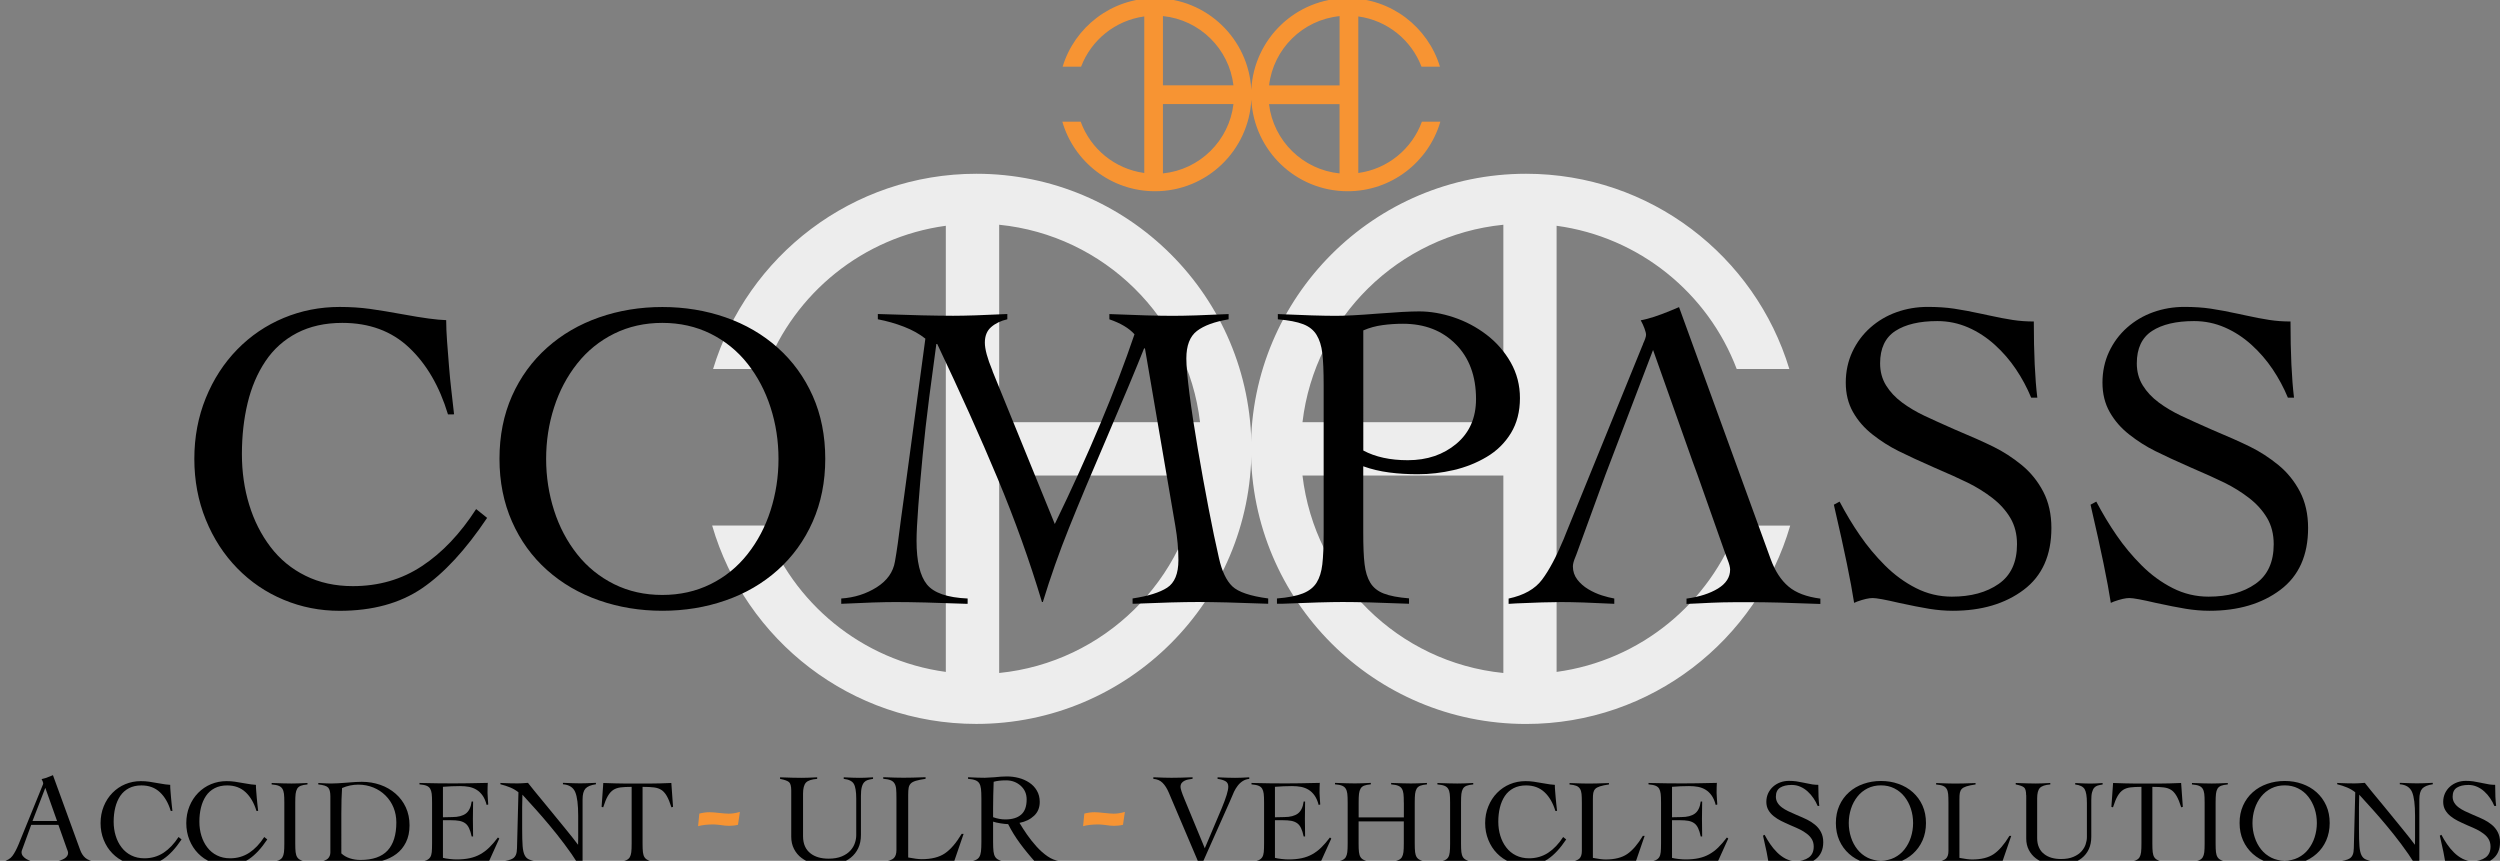 <?xml version="1.0" encoding="utf-8"?>
<!-- Generator: Adobe Illustrator 23.0.6, SVG Export Plug-In . SVG Version: 6.00 Build 0)  -->
<svg version="1.1" id="Layer_1" xmlns="http://www.w3.org/2000/svg" xmlns:xlink="http://www.w3.org/1999/xlink" x="0px" y="0px"
	 viewBox="0 0 485 167" style="enable-background:new 0 0 485 167;" xml:space="preserve">
<rect x="0" y="0" width="485" height="167" fill="#808080" stroke="none"/>
<style type="text/css">
	.st0{fill:#F79433;}
	.st1{fill:#EDEDED;}
</style>
<g>
	<path d="M242.74,92.1"/>
	<g>
		<g>
			<path d="M6.05,160.03l-1.67,4.58l-0.05,0.13c-0.1,0.24-0.15,0.42-0.15,0.56c0,0.29,0.08,0.54,0.25,0.76
				c0.17,0.22,0.38,0.4,0.63,0.56c0.25,0.15,0.51,0.27,0.78,0.35c0.27,0.08,0.51,0.14,0.71,0.18v0.3c-1.35-0.07-2.37-0.1-3.06-0.1
				c-0.59,0-1.45,0.02-2.58,0.08l-0.43,0.02v-0.3c0.88-0.18,1.52-0.55,1.92-1.09c0.41-0.54,0.82-1.32,1.24-2.33l0.15-0.38
				l4.38-10.76c0.02-0.02,0.03-0.04,0.03-0.08c0.12-0.25,0.18-0.43,0.18-0.53c0-0.08-0.03-0.21-0.09-0.37
				c-0.06-0.16-0.13-0.32-0.22-0.47c0.46-0.09,1.03-0.27,1.72-0.56c0.19-0.08,0.35-0.15,0.48-0.2l5.27,14.48
				c0.25,0.69,0.6,1.22,1.03,1.58c0.43,0.36,1.04,0.6,1.84,0.7v0.3h-0.08c-1.71-0.07-3.02-0.1-3.95-0.1c-0.69,0-1.23,0-1.61,0.01
				c-0.38,0.01-0.87,0.03-1.46,0.06l-0.61,0.02v-0.3c0.74-0.1,1.35-0.3,1.81-0.58c0.46-0.29,0.7-0.65,0.7-1.09
				c0-0.13-0.05-0.33-0.15-0.58c-0.03-0.08-0.06-0.15-0.08-0.2l-1.65-4.66H6.05z M8.79,152.84l-2.48,6.43h4.76L8.79,152.84z"/>
			<path d="M33.11,157.28c-0.46-1.51-1.15-2.71-2.09-3.59c-0.94-0.88-2.13-1.32-3.58-1.32c-0.93,0-1.74,0.18-2.43,0.54
				c-0.69,0.36-1.26,0.87-1.69,1.51c-0.43,0.65-0.75,1.39-0.96,2.25c-0.21,0.85-0.31,1.77-0.31,2.74c0,0.96,0.13,1.87,0.39,2.72
				c0.26,0.85,0.64,1.61,1.15,2.27c0.5,0.66,1.13,1.18,1.88,1.55c0.75,0.37,1.59,0.56,2.54,0.56c1.39,0,2.62-0.36,3.71-1.07
				c1.09-0.72,2.06-1.74,2.91-3.06l0.59,0.47c-1.15,1.72-2.32,2.98-3.5,3.78c-1.18,0.8-2.65,1.21-4.42,1.21c-1.06,0-2.06-0.2-3-0.59
				c-0.95-0.39-1.78-0.96-2.49-1.69c-0.72-0.73-1.28-1.6-1.69-2.61c-0.41-1.01-0.61-2.1-0.61-3.26c0-1.17,0.2-2.25,0.61-3.26
				c0.41-1.01,0.97-1.88,1.69-2.61c0.72-0.73,1.55-1.3,2.49-1.69c0.95-0.39,1.95-0.59,3-0.59c0.58,0,1.13,0.03,1.63,0.11
				c0.5,0.07,1.1,0.17,1.8,0.3c1.02,0.19,1.79,0.29,2.29,0.31c0,0.33,0.01,0.71,0.05,1.13c0.03,0.43,0.07,0.88,0.11,1.35
				c0.04,0.47,0.08,0.88,0.12,1.23s0.09,0.79,0.15,1.35H33.11z"/>
			<path d="M49.74,157.28c-0.46-1.51-1.15-2.71-2.09-3.59c-0.94-0.88-2.13-1.32-3.58-1.32c-0.93,0-1.74,0.18-2.43,0.54
				c-0.69,0.36-1.26,0.87-1.69,1.51c-0.43,0.65-0.75,1.39-0.96,2.25c-0.21,0.85-0.31,1.77-0.31,2.74c0,0.96,0.13,1.87,0.39,2.72
				c0.26,0.85,0.64,1.61,1.15,2.27c0.5,0.66,1.13,1.18,1.88,1.55c0.75,0.37,1.59,0.56,2.54,0.56c1.39,0,2.62-0.36,3.71-1.07
				c1.09-0.72,2.06-1.74,2.91-3.06l0.59,0.47c-1.15,1.72-2.32,2.98-3.5,3.78c-1.18,0.8-2.65,1.21-4.42,1.21c-1.06,0-2.06-0.2-3-0.59
				c-0.95-0.39-1.78-0.96-2.49-1.69c-0.72-0.73-1.28-1.6-1.69-2.61c-0.41-1.01-0.61-2.1-0.61-3.26c0-1.17,0.2-2.25,0.61-3.26
				c0.41-1.01,0.97-1.88,1.69-2.61c0.72-0.73,1.55-1.3,2.49-1.69s1.95-0.59,3-0.59c0.58,0,1.13,0.03,1.63,0.11
				c0.5,0.07,1.1,0.17,1.8,0.3c1.02,0.19,1.79,0.29,2.29,0.31c0,0.33,0.01,0.71,0.05,1.13c0.03,0.43,0.07,0.88,0.11,1.35
				c0.04,0.47,0.08,0.88,0.12,1.23s0.09,0.79,0.15,1.35H49.74z"/>
			<path d="M52.74,167.16c0.57-0.05,1.01-0.14,1.34-0.27c0.32-0.13,0.56-0.33,0.71-0.58c0.15-0.25,0.25-0.58,0.3-0.98
				c0.05-0.4,0.07-0.97,0.07-1.71v-7.89c0-0.76-0.02-1.33-0.07-1.73c-0.05-0.39-0.15-0.72-0.31-0.98c-0.16-0.26-0.4-0.45-0.72-0.58
				c-0.32-0.13-0.78-0.21-1.36-0.26v-0.28c1.7,0.06,2.99,0.1,3.85,0.1c0.71,0,1.74-0.03,3.1-0.1v0.28c-0.57,0.05-1,0.14-1.31,0.26
				c-0.31,0.13-0.54,0.32-0.69,0.58c-0.15,0.26-0.25,0.59-0.3,0.99c-0.05,0.4-0.07,0.97-0.07,1.71v7.89c0,0.74,0.02,1.31,0.07,1.71
				c0.05,0.4,0.15,0.73,0.31,0.98c0.16,0.25,0.4,0.45,0.73,0.58c0.33,0.14,0.79,0.23,1.37,0.27v0.28h-0.07
				c-1.53-0.06-2.7-0.09-3.52-0.09c-0.77,0-1.91,0.03-3.43,0.09V167.16z"/>
			<path d="M61.75,167.16c0.93-0.08,1.55-0.28,1.87-0.6c0.31-0.32,0.47-0.72,0.47-1.19v-10.92c0-0.77-0.14-1.32-0.41-1.64
				c-0.28-0.32-0.92-0.53-1.93-0.63v-0.28h0.07c1.07,0.06,1.87,0.1,2.39,0.1c0.76,0,1.8-0.06,3.14-0.17
				c1.23-0.11,2.17-0.16,2.84-0.16c1.28,0,2.47,0.2,3.59,0.59c1.12,0.39,2.1,0.96,2.95,1.7c0.85,0.74,1.52,1.63,2,2.67
				c0.48,1.04,0.72,2.2,0.72,3.47c0,1.26-0.23,2.36-0.69,3.29c-0.46,0.93-1.08,1.69-1.87,2.28c-0.79,0.59-1.69,1.03-2.71,1.31
				s-2.09,0.43-3.23,0.43c-1.45,0-2.91-0.01-4.37-0.02c-0.74-0.01-1.3-0.02-1.68-0.02c-0.71,0-1.74,0.03-3.1,0.09h-0.07V167.16z
				 M66.21,165.55c0.47,0.44,1.03,0.76,1.68,0.97c0.65,0.21,1.32,0.31,2.03,0.31c2.38,0,4.14-0.61,5.27-1.83
				c1.13-1.22,1.7-3.04,1.7-5.45c0-1.02-0.18-1.98-0.54-2.87c-0.36-0.89-0.88-1.67-1.55-2.34c-0.67-0.67-1.46-1.19-2.36-1.56
				c-0.91-0.37-1.89-0.56-2.94-0.56c-1.07,0-2.12,0.22-3.14,0.66c-0.09,1.31-0.14,2.95-0.14,4.94V165.55z"/>
			<path d="M85.95,166.43c0.31,0.08,0.73,0.15,1.25,0.21c0.52,0.06,0.98,0.09,1.37,0.09c0.96,0,1.81-0.08,2.55-0.24
				c0.74-0.16,1.42-0.41,2.03-0.75c0.61-0.34,1.2-0.77,1.75-1.31s1.12-1.19,1.7-1.96l0.26,0.21l-2.15,4.75
				c-0.73-0.06-1.28-0.09-1.65-0.09h-8.89c-0.61,0-1.5,0.03-2.67,0.09h-0.07v-0.28c0.57-0.05,1.01-0.14,1.32-0.27
				c0.31-0.13,0.55-0.33,0.71-0.58s0.26-0.58,0.3-0.98c0.04-0.4,0.06-0.97,0.06-1.71v-7.89c0-0.76-0.02-1.33-0.07-1.73
				s-0.15-0.72-0.3-0.98c-0.15-0.26-0.39-0.45-0.71-0.58c-0.32-0.13-0.78-0.21-1.36-0.26v-0.28l0.87,0.02
				c0.85,0.01,1.74,0.03,2.68,0.05c0.94,0.02,1.95,0.02,3.04,0.02c1.51,0,3.71-0.03,6.59-0.1h0.07c-0.03,0.49-0.05,1.14-0.05,1.96
				c0,0.27,0.02,0.69,0.07,1.28c0.03,0.44,0.05,0.76,0.07,0.95l-0.31,0.09c-0.19-0.74-0.45-1.35-0.79-1.83
				c-0.34-0.48-0.73-0.85-1.17-1.12c-0.44-0.27-0.93-0.45-1.45-0.56c-0.53-0.1-1.12-0.15-1.76-0.15c-1.09,0-2.19,0.05-3.31,0.14
				v5.91c0.2,0,0.51-0.01,0.92-0.02c0.39-0.02,0.69-0.02,0.9-0.02c1.13,0,2.01-0.23,2.62-0.68c0.61-0.46,0.99-1.24,1.13-2.34h0.28
				c0,0.38-0.01,0.95-0.02,1.7c-0.02,0.75-0.02,1.32-0.02,1.68c0,0.38,0.01,0.95,0.02,1.7c0.01,0.75,0.02,1.32,0.02,1.7h-0.28
				c-0.14-0.66-0.31-1.2-0.51-1.62c-0.2-0.42-0.45-0.74-0.77-0.96c-0.32-0.22-0.69-0.37-1.13-0.45c-0.44-0.08-0.99-0.12-1.65-0.12
				h-1.51V166.43z"/>
			<path d="M97.08,151.89l0.43,0.02c0.46,0.01,0.93,0.03,1.41,0.05c0.48,0.02,0.97,0.02,1.48,0.02c0.43,0,1.08-0.03,1.96-0.1h0.07
				c0.27,0.35,0.69,0.88,1.26,1.58c0.57,0.71,1.37,1.67,2.37,2.88c0.76,0.93,1.4,1.72,1.93,2.36c0.53,0.65,1.08,1.33,1.67,2.04
				c0.58,0.72,1.08,1.33,1.48,1.84c0.4,0.51,0.72,0.93,0.96,1.26h0.05c0-0.16,0.01-0.63,0.02-1.42c0-0.77,0-1.24,0-1.39v-2.74
				c0-2.17-0.19-3.72-0.58-4.63c-0.39-0.91-1.18-1.42-2.38-1.51v-0.28c1.48,0.06,2.59,0.1,3.33,0.1c0.69,0,1.72-0.03,3.07-0.1v0.28
				c-0.99,0.14-1.67,0.43-2.04,0.85c-0.37,0.43-0.55,1.12-0.55,2.08v12.52h-0.87c-0.8-1.28-1.68-2.55-2.64-3.82
				c-0.95-1.27-1.9-2.47-2.85-3.6c-0.95-1.14-1.82-2.15-2.62-3.04c-0.8-0.89-1.7-1.88-2.69-2.97c-0.03,1.07-0.05,1.88-0.05,2.41
				v4.14c0,1.53,0.03,2.67,0.09,3.43c0.06,0.76,0.19,1.34,0.39,1.75c0.2,0.41,0.5,0.7,0.9,0.86c0.4,0.16,1,0.29,1.78,0.37v0.28
				c-2.08-0.06-3.64-0.09-4.68-0.09c-0.6,0-1.5,0.03-2.69,0.09v-0.28h0.02c0.68-0.09,1.19-0.18,1.52-0.25
				c0.34-0.07,0.63-0.19,0.89-0.35c0.25-0.17,0.44-0.4,0.57-0.71c0.13-0.31,0.2-0.73,0.21-1.26l0.28-10.85
				c-0.47-0.38-1-0.69-1.57-0.93c-0.58-0.24-1.22-0.45-1.93-0.63V151.89z"/>
			<path d="M120.12,167.16c0.57-0.05,1.01-0.14,1.34-0.27c0.32-0.13,0.56-0.33,0.71-0.58c0.15-0.25,0.25-0.58,0.3-0.98
				c0.05-0.4,0.07-0.97,0.07-1.71v-10.97c-0.91,0-1.64,0.04-2.17,0.11c-0.54,0.07-1,0.23-1.39,0.48c-0.39,0.25-0.74,0.64-1.05,1.17
				c-0.31,0.53-0.61,1.26-0.91,2.21l-0.31-0.09l0.33-4.63c1.73,0.06,3.04,0.1,3.92,0.1h5.55c0.85,0,2.07-0.03,3.66-0.1h0.07
				l0.33,4.63l-0.31,0.09c-0.3-0.94-0.6-1.68-0.91-2.21c-0.31-0.53-0.66-0.92-1.05-1.17c-0.39-0.25-0.86-0.41-1.41-0.48
				c-0.54-0.07-1.29-0.11-2.23-0.11v10.97c0,0.74,0.02,1.31,0.07,1.71c0.05,0.4,0.15,0.73,0.31,0.98c0.16,0.25,0.4,0.45,0.73,0.58
				c0.33,0.14,0.79,0.23,1.37,0.27v0.28h-0.07c-1.53-0.06-2.7-0.09-3.52-0.09c-0.77,0-1.91,0.03-3.43,0.09V167.16z"/>
			<path d="M153.5,153.35c0-0.84-0.15-1.39-0.44-1.63c-0.3-0.24-0.84-0.44-1.63-0.6l-0.1-0.02v-0.3c1.86,0.07,3.25,0.1,4.18,0.1
				c0.68,0,1.65-0.03,2.94-0.1h0.08v0.3c-1.08,0.08-1.81,0.33-2.18,0.73c-0.37,0.41-0.56,1.12-0.56,2.15v8.25
				c0,0.76,0.13,1.42,0.38,1.97c0.25,0.56,0.62,1.01,1.09,1.37c0.86,0.67,2.03,1.01,3.49,1.01c1.01,0,1.87-0.15,2.58-0.45
				c0.71-0.3,1.27-0.69,1.67-1.15c0.41-0.46,0.69-0.95,0.86-1.47c0.17-0.51,0.25-1.01,0.25-1.48v-7.09c0-1.38-0.16-2.34-0.47-2.87
				c-0.31-0.53-0.97-0.86-1.96-0.97v-0.3c1.38,0.07,2.42,0.1,3.11,0.1c0.57,0,1.43-0.03,2.58-0.1v0.3
				c-0.44,0.07-0.79,0.14-1.05,0.23c-0.26,0.08-0.49,0.23-0.68,0.44s-0.35,0.53-0.46,0.95c-0.11,0.42-0.16,0.98-0.16,1.67v7.57
				c0,0.98-0.17,1.84-0.52,2.58c-0.35,0.74-0.84,1.36-1.47,1.86c-0.63,0.5-1.37,0.87-2.2,1.1c-0.83,0.24-1.73,0.35-2.7,0.35
				c-0.88,0-1.71-0.12-2.51-0.35c-0.79-0.24-1.5-0.59-2.11-1.05c-0.62-0.46-1.11-1.05-1.47-1.75c-0.36-0.7-0.54-1.49-0.54-2.37
				V153.35z"/>
			<path d="M179.56,151.09c-0.81,0.12-1.44,0.25-1.9,0.39c-0.46,0.14-0.78,0.32-0.99,0.54c-0.2,0.22-0.33,0.49-0.39,0.81
				c-0.06,0.32-0.09,0.78-0.09,1.37v12.15c1.13,0.22,2.01,0.33,2.63,0.33c1.89,0,3.39-0.38,4.49-1.13c1.11-0.75,2.19-2.01,3.25-3.78
				h0.38l-1.95,5.67c-1.62-0.07-2.84-0.1-3.67-0.1h-7.44c-0.57,0-1.42,0.03-2.53,0.1v-0.3c1.03-0.1,1.71-0.32,2.05-0.66
				c0.34-0.34,0.51-0.86,0.51-1.57v-10.03c0-0.79-0.02-1.41-0.06-1.84c-0.04-0.43-0.15-0.78-0.32-1.06
				c-0.17-0.28-0.42-0.48-0.76-0.62c-0.34-0.14-0.81-0.23-1.42-0.28v-0.3h0.08c1.67,0.07,2.95,0.1,3.85,0.1
				c0.96,0,2.39-0.03,4.28-0.1V151.09z"/>
			<path d="M205.51,167.35h-4.56c-1.13-1.25-2.15-2.49-3.05-3.71c-0.9-1.22-1.68-2.48-2.32-3.76c-0.34,0-0.82-0.05-1.46-0.15
				c-0.63-0.1-1.12-0.21-1.46-0.33v3.95c0,0.79,0.03,1.41,0.08,1.84c0.05,0.43,0.16,0.78,0.33,1.05c0.17,0.27,0.43,0.48,0.78,0.62
				c0.35,0.15,0.84,0.24,1.47,0.29v0.3h-0.08c-1.64-0.07-2.9-0.1-3.77-0.1c-0.83,0-2.05,0.03-3.67,0.1v-0.3
				c0.61-0.05,1.08-0.15,1.43-0.29c0.35-0.14,0.6-0.35,0.76-0.62c0.16-0.27,0.27-0.62,0.32-1.05c0.05-0.43,0.08-1.04,0.08-1.84
				v-8.46c0-0.81-0.03-1.43-0.08-1.86c-0.05-0.43-0.16-0.78-0.32-1.05c-0.16-0.27-0.41-0.47-0.76-0.61
				c-0.35-0.14-0.82-0.23-1.43-0.28v-0.3h0.08c1.38,0.07,2.44,0.1,3.17,0.1c0.29,0,0.9-0.03,1.82-0.1c0.44-0.05,0.88-0.09,1.33-0.12
				c0.45-0.02,0.83-0.04,1.15-0.04c0.78,0,1.54,0.1,2.28,0.29s1.42,0.49,2.04,0.9c0.62,0.41,1.11,0.92,1.48,1.56
				c0.37,0.63,0.56,1.36,0.56,2.19c0,1.1-0.36,1.99-1.09,2.68c-0.73,0.69-1.67,1.16-2.84,1.39c0.44,0.74,0.93,1.5,1.47,2.28
				c0.54,0.78,1.15,1.54,1.82,2.29c0.68,0.75,1.39,1.39,2.15,1.91c0.76,0.52,1.52,0.83,2.28,0.91V167.35z M192.67,158.54
				c0.83,0.29,1.61,0.43,2.35,0.43c1.35,0,2.38-0.31,3.09-0.94c0.71-0.62,1.06-1.6,1.06-2.94c0-1.08-0.39-1.97-1.16-2.66
				c-0.78-0.69-1.71-1.04-2.81-1.04c-1,0-1.81,0.09-2.43,0.28c-0.03,1.08-0.06,1.97-0.08,2.67c-0.02,0.7-0.03,1.52-0.03,2.47V158.54
				z"/>
			<path d="M223.77,150.79c1.55,0.07,2.72,0.1,3.49,0.1c0.95,0,2.31-0.03,4.1-0.1v0.3h-0.03c-0.34,0.05-0.62,0.1-0.85,0.14
				c-0.23,0.04-0.46,0.12-0.68,0.23c-0.23,0.11-0.41,0.26-0.56,0.45c-0.14,0.19-0.22,0.44-0.22,0.75c0,0.34,0.24,1.1,0.73,2.28
				l3.98,9.62l3.29-7.77c0.84-2.03,1.27-3.42,1.27-4.18c0-0.51-0.19-0.86-0.57-1.07c-0.38-0.21-0.88-0.36-1.51-0.44v-0.3
				c1.52,0.07,2.65,0.1,3.39,0.1c0.62,0,1.54-0.03,2.76-0.1v0.3c-0.49,0.05-0.92,0.2-1.29,0.44c-0.37,0.24-0.69,0.54-0.96,0.9
				c-0.27,0.35-0.5,0.73-0.7,1.14c-0.19,0.41-0.4,0.89-0.62,1.44c-0.15,0.35-0.26,0.61-0.33,0.76l-5.27,11.83h-0.56l-5.9-13.88
				c-0.34-0.79-0.74-1.42-1.2-1.87c-0.46-0.46-1.06-0.71-1.78-0.76V150.79z"/>
			<path d="M247.36,166.43c0.31,0.08,0.73,0.15,1.25,0.21c0.52,0.06,0.98,0.09,1.37,0.09c0.96,0,1.81-0.08,2.55-0.24
				c0.74-0.16,1.42-0.41,2.03-0.75c0.61-0.34,1.2-0.77,1.75-1.31c0.55-0.54,1.12-1.19,1.7-1.96l0.26,0.21l-2.15,4.75
				c-0.73-0.06-1.28-0.09-1.65-0.09h-8.89c-0.61,0-1.5,0.03-2.67,0.09h-0.07v-0.28c0.57-0.05,1.01-0.14,1.32-0.27
				c0.31-0.13,0.55-0.33,0.71-0.58s0.26-0.58,0.3-0.98c0.04-0.4,0.06-0.97,0.06-1.71v-7.89c0-0.76-0.02-1.33-0.07-1.73
				s-0.15-0.72-0.3-0.98c-0.15-0.26-0.39-0.45-0.71-0.58c-0.32-0.13-0.78-0.21-1.36-0.26v-0.28l0.87,0.02
				c0.85,0.01,1.74,0.03,2.68,0.05c0.94,0.02,1.95,0.02,3.04,0.02c1.51,0,3.71-0.03,6.59-0.1h0.07c-0.03,0.49-0.05,1.14-0.05,1.96
				c0,0.27,0.02,0.69,0.07,1.28c0.03,0.44,0.05,0.76,0.07,0.95l-0.31,0.09c-0.19-0.74-0.45-1.35-0.79-1.83
				c-0.34-0.48-0.73-0.85-1.17-1.12c-0.44-0.27-0.93-0.45-1.45-0.56c-0.53-0.1-1.12-0.15-1.76-0.15c-1.09,0-2.19,0.05-3.31,0.14
				v5.91c0.2,0,0.51-0.01,0.92-0.02c0.39-0.02,0.69-0.02,0.9-0.02c1.13,0,2.01-0.23,2.62-0.68c0.61-0.46,0.99-1.24,1.13-2.34h0.28
				c0,0.38-0.01,0.95-0.02,1.7c-0.02,0.75-0.02,1.32-0.02,1.68c0,0.38,0.01,0.95,0.02,1.7c0.01,0.75,0.02,1.32,0.02,1.7h-0.28
				c-0.14-0.66-0.31-1.2-0.51-1.62c-0.2-0.42-0.45-0.74-0.77-0.96c-0.32-0.22-0.69-0.37-1.13-0.45c-0.44-0.08-0.99-0.12-1.65-0.12
				h-1.51V166.43z"/>
			<path d="M272.34,155.72c0-0.76-0.02-1.33-0.07-1.73c-0.05-0.39-0.15-0.72-0.31-0.98c-0.16-0.26-0.4-0.45-0.72-0.58
				c-0.32-0.13-0.78-0.21-1.36-0.26v-0.28c1.7,0.06,2.99,0.1,3.85,0.1c0.71,0,1.74-0.03,3.1-0.1v0.28c-0.57,0.05-1,0.14-1.31,0.26
				c-0.31,0.13-0.54,0.32-0.69,0.58c-0.15,0.26-0.25,0.59-0.3,0.99c-0.05,0.4-0.07,0.97-0.07,1.71v7.89c0,0.74,0.02,1.31,0.07,1.71
				c0.05,0.4,0.15,0.73,0.31,0.98c0.16,0.25,0.4,0.45,0.73,0.58c0.33,0.14,0.79,0.23,1.37,0.27v0.28h-0.07
				c-1.53-0.06-2.7-0.09-3.52-0.09c-0.77,0-1.91,0.03-3.43,0.09v-0.28c0.57-0.05,1.01-0.14,1.34-0.27c0.32-0.13,0.56-0.33,0.71-0.58
				c0.15-0.25,0.25-0.58,0.3-0.98c0.05-0.4,0.07-0.97,0.07-1.71v-4.25h-8.77v4.25c0,0.74,0.02,1.31,0.07,1.71
				c0.05,0.4,0.15,0.73,0.31,0.98c0.16,0.25,0.4,0.45,0.73,0.58c0.33,0.14,0.79,0.23,1.37,0.27v0.28h-0.07
				c-1.53-0.06-2.7-0.09-3.52-0.09c-0.77,0-1.91,0.03-3.43,0.09v-0.28c0.57-0.05,1.01-0.14,1.34-0.27c0.32-0.13,0.56-0.33,0.71-0.58
				c0.15-0.25,0.25-0.58,0.3-0.98c0.05-0.4,0.07-0.97,0.07-1.71v-7.89c0-0.76-0.02-1.33-0.07-1.73c-0.05-0.39-0.15-0.72-0.31-0.98
				c-0.16-0.26-0.4-0.45-0.72-0.58c-0.32-0.13-0.78-0.21-1.36-0.26v-0.28c1.7,0.06,2.99,0.1,3.85,0.1c0.71,0,1.74-0.03,3.1-0.1v0.28
				c-0.57,0.05-1,0.14-1.31,0.26c-0.31,0.13-0.54,0.32-0.68,0.58c-0.15,0.26-0.25,0.59-0.3,0.99c-0.05,0.4-0.07,0.97-0.07,1.71v2.88
				h8.77V155.72z"/>
			<path d="M278.91,167.16c0.57-0.05,1.01-0.14,1.34-0.27c0.32-0.13,0.56-0.33,0.71-0.58c0.15-0.25,0.25-0.58,0.29-0.98
				c0.05-0.4,0.07-0.97,0.07-1.71v-7.89c0-0.76-0.02-1.33-0.07-1.73c-0.05-0.39-0.15-0.72-0.31-0.98c-0.16-0.26-0.4-0.45-0.72-0.58
				c-0.32-0.13-0.78-0.21-1.36-0.26v-0.28c1.7,0.06,2.99,0.1,3.85,0.1c0.71,0,1.74-0.03,3.1-0.1v0.28
				c-0.57,0.05-1.01,0.14-1.31,0.26c-0.31,0.13-0.54,0.32-0.69,0.58c-0.15,0.26-0.25,0.59-0.3,0.99c-0.05,0.4-0.07,0.97-0.07,1.71
				v7.89c0,0.74,0.02,1.31,0.07,1.71c0.05,0.4,0.15,0.73,0.31,0.98c0.16,0.25,0.4,0.45,0.73,0.58c0.33,0.14,0.79,0.23,1.37,0.27
				v0.28h-0.07c-1.53-0.06-2.7-0.09-3.52-0.09c-0.77,0-1.91,0.03-3.43,0.09V167.16z"/>
			<path d="M301.73,157.28c-0.46-1.51-1.15-2.71-2.09-3.59c-0.94-0.88-2.13-1.32-3.58-1.32c-0.93,0-1.74,0.18-2.43,0.54
				s-1.26,0.87-1.69,1.51c-0.43,0.65-0.75,1.39-0.96,2.25c-0.21,0.85-0.31,1.77-0.31,2.74c0,0.96,0.13,1.87,0.39,2.72
				c0.26,0.85,0.64,1.61,1.15,2.27c0.5,0.66,1.13,1.18,1.88,1.55c0.75,0.37,1.6,0.56,2.54,0.56c1.38,0,2.62-0.36,3.71-1.07
				c1.09-0.72,2.06-1.74,2.91-3.06l0.59,0.47c-1.15,1.72-2.32,2.98-3.5,3.78c-1.18,0.8-2.65,1.21-4.42,1.21c-1.06,0-2.06-0.2-3-0.59
				c-0.94-0.39-1.78-0.96-2.49-1.69c-0.72-0.73-1.28-1.6-1.69-2.61c-0.41-1.01-0.62-2.1-0.62-3.26c0-1.17,0.2-2.25,0.62-3.26
				c0.41-1.01,0.97-1.88,1.69-2.61c0.72-0.73,1.55-1.3,2.49-1.69c0.94-0.39,1.95-0.59,3-0.59c0.58,0,1.12,0.03,1.63,0.11
				c0.5,0.07,1.1,0.17,1.8,0.3c1.03,0.19,1.79,0.29,2.29,0.31c0,0.33,0.01,0.71,0.05,1.13c0.03,0.43,0.07,0.88,0.11,1.35
				c0.04,0.47,0.08,0.88,0.12,1.23c0.04,0.35,0.09,0.79,0.15,1.35H301.73z"/>
			<path d="M312.16,152.18c-0.76,0.11-1.35,0.23-1.77,0.37c-0.43,0.14-0.73,0.3-0.92,0.51c-0.19,0.2-0.31,0.46-0.37,0.75
				c-0.06,0.3-0.08,0.73-0.08,1.28v11.34c1.06,0.2,1.87,0.31,2.46,0.31c1.76,0,3.16-0.35,4.19-1.05c1.03-0.7,2.05-1.88,3.04-3.53
				h0.35l-1.82,5.29c-1.51-0.06-2.65-0.09-3.43-0.09h-6.95c-0.53,0-1.32,0.03-2.36,0.09v-0.28c0.96-0.09,1.6-0.3,1.91-0.61
				c0.31-0.31,0.47-0.8,0.47-1.47v-9.36c0-0.74-0.02-1.31-0.06-1.71c-0.04-0.4-0.14-0.73-0.3-0.99c-0.16-0.26-0.39-0.45-0.71-0.58
				c-0.32-0.13-0.76-0.21-1.32-0.26v-0.28h0.07c1.56,0.06,2.76,0.1,3.59,0.1c0.9,0,2.23-0.03,3.99-0.1V152.18z"/>
			<path d="M324.37,166.43c0.31,0.08,0.73,0.15,1.25,0.21c0.52,0.06,0.98,0.09,1.37,0.09c0.96,0,1.81-0.08,2.55-0.24
				c0.74-0.16,1.42-0.41,2.03-0.75c0.61-0.34,1.2-0.77,1.75-1.31c0.55-0.54,1.12-1.19,1.7-1.96l0.26,0.21l-2.15,4.75
				c-0.73-0.06-1.28-0.09-1.65-0.09h-8.89c-0.61,0-1.5,0.03-2.67,0.09h-0.07v-0.28c0.57-0.05,1.01-0.14,1.32-0.27
				c0.32-0.13,0.55-0.33,0.71-0.58c0.16-0.25,0.26-0.58,0.3-0.98c0.04-0.4,0.06-0.97,0.06-1.71v-7.89c0-0.76-0.02-1.33-0.07-1.73
				c-0.05-0.39-0.15-0.72-0.29-0.98c-0.15-0.26-0.39-0.45-0.71-0.58c-0.32-0.13-0.78-0.21-1.36-0.26v-0.28l0.88,0.02
				c0.85,0.01,1.74,0.03,2.68,0.05c0.94,0.02,1.95,0.02,3.04,0.02c1.51,0,3.71-0.03,6.59-0.1h0.07c-0.03,0.49-0.05,1.14-0.05,1.96
				c0,0.27,0.02,0.69,0.07,1.28c0.03,0.44,0.05,0.76,0.07,0.95l-0.31,0.09c-0.19-0.74-0.45-1.35-0.79-1.83
				c-0.34-0.48-0.73-0.85-1.17-1.12c-0.44-0.27-0.92-0.45-1.45-0.56c-0.53-0.1-1.12-0.15-1.76-0.15c-1.09,0-2.19,0.05-3.31,0.14
				v5.91c0.2,0,0.51-0.01,0.92-0.02c0.39-0.02,0.69-0.02,0.9-0.02c1.13,0,2.01-0.23,2.62-0.68s0.99-1.24,1.13-2.34h0.28
				c0,0.38-0.01,0.95-0.02,1.7c-0.02,0.75-0.02,1.32-0.02,1.68c0,0.38,0.01,0.95,0.02,1.7c0.01,0.75,0.02,1.32,0.02,1.7h-0.28
				c-0.14-0.66-0.31-1.2-0.51-1.62c-0.2-0.42-0.45-0.74-0.77-0.96c-0.31-0.22-0.69-0.37-1.13-0.45c-0.44-0.08-0.99-0.12-1.65-0.12
				h-1.51V166.43z"/>
			<path d="M352.64,156.38c-0.22-0.54-0.49-1.04-0.82-1.52c-0.32-0.48-0.7-0.92-1.13-1.31c-0.43-0.39-0.91-0.71-1.43-0.93
				c-0.52-0.23-1.07-0.34-1.66-0.34c-0.96,0-1.71,0.18-2.26,0.53c-0.54,0.35-0.82,0.93-0.82,1.74c0,0.44,0.11,0.84,0.32,1.18
				c0.21,0.35,0.5,0.65,0.86,0.92c0.36,0.27,0.76,0.5,1.19,0.71c0.43,0.2,0.97,0.45,1.62,0.73c0.87,0.36,1.56,0.67,2.09,0.93
				c0.53,0.26,1.03,0.59,1.51,0.98c0.48,0.39,0.87,0.87,1.16,1.43c0.29,0.56,0.44,1.21,0.44,1.95c0,1.46-0.5,2.57-1.49,3.32
				s-2.26,1.12-3.8,1.12c-0.41,0-0.83-0.04-1.27-0.11c-0.43-0.07-0.97-0.18-1.62-0.32c-0.74-0.17-1.21-0.26-1.42-0.26
				s-0.48,0.06-0.83,0.19c-0.08,0.03-0.13,0.05-0.17,0.07c-0.17-1.13-0.52-2.82-1.04-5.06l-0.05-0.21l0.31-0.17
				c0.33,0.63,0.69,1.23,1.09,1.81c0.39,0.58,0.84,1.11,1.35,1.62c0.5,0.5,1.06,0.91,1.66,1.22c0.61,0.31,1.25,0.46,1.93,0.46
				c1.02,0,1.86-0.23,2.52-0.69c0.65-0.46,0.98-1.17,0.98-2.13c0-0.54-0.12-1-0.35-1.41c-0.24-0.4-0.56-0.76-0.97-1.07
				c-0.41-0.31-0.85-0.59-1.31-0.82c-0.46-0.23-1.07-0.5-1.81-0.81c-0.79-0.35-1.43-0.64-1.92-0.89s-0.95-0.54-1.39-0.89
				c-0.44-0.35-0.79-0.75-1.05-1.21c-0.26-0.46-0.39-0.98-0.39-1.58s0.12-1.15,0.35-1.66c0.24-0.5,0.56-0.94,0.97-1.3
				c0.41-0.36,0.88-0.64,1.41-0.83c0.53-0.19,1.08-0.28,1.66-0.28c0.52,0,0.99,0.03,1.42,0.09c0.43,0.06,0.93,0.16,1.51,0.28
				l0.33,0.07c0.5,0.11,0.94,0.19,1.3,0.25c0.36,0.05,0.74,0.08,1.13,0.08c0,1.7,0.06,3.06,0.19,4.09H352.64z"/>
			<path d="M356.83,156.29c0.45-1.01,1.07-1.87,1.88-2.59c0.8-0.72,1.74-1.26,2.8-1.63c1.06-0.37,2.19-0.56,3.39-0.56
				c1.2,0,2.33,0.18,3.39,0.56c1.06,0.37,2,0.91,2.8,1.63c0.8,0.72,1.43,1.58,1.88,2.59c0.45,1.01,0.67,2.13,0.67,3.38
				c0,1.23-0.22,2.35-0.67,3.37c-0.45,1.02-1.08,1.88-1.88,2.6c-0.8,0.72-1.74,1.26-2.8,1.63c-1.06,0.37-2.19,0.56-3.39,0.56
				c-1.2,0-2.33-0.19-3.39-0.56c-1.06-0.37-2-0.91-2.8-1.63c-0.8-0.72-1.43-1.58-1.88-2.6c-0.45-1.02-0.67-2.14-0.67-3.37
				C356.16,158.43,356.38,157.3,356.83,156.29z M359.09,162.43c0.28,0.88,0.7,1.67,1.24,2.35c0.54,0.68,1.2,1.22,1.98,1.61
				c0.78,0.39,1.64,0.58,2.59,0.58c0.94,0,1.81-0.19,2.59-0.58c0.78-0.39,1.44-0.92,1.98-1.61c0.54-0.69,0.96-1.47,1.24-2.35
				c0.28-0.88,0.43-1.8,0.43-2.76s-0.14-1.88-0.43-2.77c-0.28-0.88-0.7-1.66-1.24-2.35c-0.54-0.69-1.21-1.22-1.98-1.61
				c-0.78-0.39-1.64-0.58-2.59-0.58c-0.95,0-1.81,0.19-2.59,0.58c-0.78,0.39-1.44,0.92-1.98,1.61c-0.54,0.69-0.96,1.47-1.24,2.35
				c-0.28,0.88-0.43,1.81-0.43,2.77S358.81,161.55,359.09,162.43z"/>
			<path d="M383.27,152.18c-0.76,0.11-1.35,0.23-1.77,0.37c-0.43,0.14-0.73,0.3-0.92,0.51c-0.19,0.2-0.31,0.46-0.37,0.75
				c-0.06,0.3-0.08,0.73-0.08,1.28v11.34c1.05,0.2,1.88,0.31,2.46,0.31c1.77,0,3.16-0.35,4.2-1.05c1.03-0.7,2.04-1.88,3.04-3.53
				h0.35l-1.82,5.29c-1.51-0.06-2.66-0.09-3.43-0.09h-6.95c-0.54,0-1.33,0.03-2.36,0.09v-0.28c0.96-0.09,1.6-0.3,1.91-0.61
				c0.31-0.31,0.47-0.8,0.47-1.47v-9.36c0-0.74-0.02-1.31-0.06-1.71c-0.04-0.4-0.14-0.73-0.3-0.99c-0.16-0.26-0.39-0.45-0.71-0.58
				c-0.31-0.13-0.76-0.21-1.32-0.26v-0.28h0.07c1.56,0.06,2.76,0.1,3.59,0.1c0.9,0,2.23-0.03,3.99-0.1V152.18z"/>
			<path d="M393.07,154.28c0-0.79-0.14-1.3-0.41-1.52c-0.28-0.23-0.78-0.41-1.52-0.56l-0.09-0.02v-0.28c1.73,0.06,3.03,0.1,3.9,0.1
				c0.63,0,1.54-0.03,2.74-0.1h0.07v0.28c-1.01,0.08-1.68,0.31-2.03,0.69c-0.35,0.38-0.52,1.05-0.52,2.01v7.7
				c0,0.71,0.12,1.32,0.36,1.84c0.23,0.52,0.57,0.95,1.02,1.28c0.8,0.63,1.89,0.95,3.26,0.95c0.95,0,1.75-0.14,2.41-0.43
				c0.66-0.28,1.18-0.64,1.56-1.07c0.38-0.43,0.65-0.89,0.8-1.37c0.16-0.48,0.24-0.94,0.24-1.38v-6.62c0-1.29-0.15-2.19-0.44-2.68
				s-0.9-0.8-1.83-0.91v-0.28c1.29,0.06,2.26,0.1,2.91,0.1c0.54,0,1.34-0.03,2.41-0.1v0.28c-0.41,0.06-0.74,0.14-0.98,0.21
				c-0.24,0.08-0.46,0.22-0.64,0.41c-0.18,0.2-0.32,0.49-0.43,0.89s-0.15,0.91-0.15,1.56v7.07c0,0.91-0.16,1.72-0.48,2.41
				c-0.32,0.69-0.78,1.27-1.37,1.74c-0.59,0.46-1.28,0.81-2.06,1.03c-0.78,0.22-1.62,0.33-2.52,0.33c-0.82,0-1.6-0.11-2.34-0.33
				c-0.74-0.22-1.4-0.55-1.97-0.98c-0.58-0.43-1.03-0.98-1.37-1.63s-0.51-1.39-0.51-2.21V154.28z"/>
			<path d="M413.02,167.16c0.57-0.05,1.01-0.14,1.34-0.27c0.32-0.13,0.56-0.33,0.71-0.58c0.15-0.25,0.25-0.58,0.3-0.98
				c0.05-0.4,0.07-0.97,0.07-1.71v-10.97c-0.91,0-1.64,0.04-2.17,0.11c-0.54,0.07-1,0.23-1.39,0.48c-0.39,0.25-0.74,0.64-1.05,1.17
				c-0.31,0.53-0.61,1.26-0.91,2.21l-0.31-0.09l0.33-4.63c1.73,0.06,3.04,0.1,3.92,0.1h5.55c0.85,0,2.07-0.03,3.66-0.1h0.07
				l0.33,4.63l-0.31,0.09c-0.3-0.94-0.6-1.68-0.91-2.21c-0.31-0.53-0.66-0.92-1.05-1.17c-0.39-0.25-0.86-0.41-1.41-0.48
				c-0.54-0.07-1.29-0.11-2.23-0.11v10.97c0,0.74,0.02,1.31,0.07,1.71c0.05,0.4,0.15,0.73,0.31,0.98c0.16,0.25,0.4,0.45,0.73,0.58
				c0.33,0.14,0.79,0.23,1.37,0.27v0.28h-0.07c-1.53-0.06-2.7-0.09-3.52-0.09c-0.77,0-1.91,0.03-3.43,0.09V167.16z"/>
			<path d="M425.28,167.16c0.57-0.05,1.01-0.14,1.34-0.27c0.32-0.13,0.56-0.33,0.71-0.58c0.15-0.25,0.25-0.58,0.3-0.98
				c0.05-0.4,0.07-0.97,0.07-1.71v-7.89c0-0.76-0.02-1.33-0.07-1.73c-0.05-0.39-0.15-0.72-0.31-0.98c-0.16-0.26-0.4-0.45-0.72-0.58
				c-0.32-0.13-0.78-0.21-1.36-0.26v-0.28c1.7,0.06,2.99,0.1,3.85,0.1c0.71,0,1.74-0.03,3.1-0.1v0.28
				c-0.57,0.05-1.01,0.14-1.31,0.26c-0.31,0.13-0.54,0.32-0.69,0.58c-0.15,0.26-0.25,0.59-0.29,0.99c-0.05,0.4-0.07,0.97-0.07,1.71
				v7.89c0,0.74,0.02,1.31,0.07,1.71c0.05,0.4,0.15,0.73,0.31,0.98c0.16,0.25,0.4,0.45,0.73,0.58c0.33,0.14,0.79,0.23,1.37,0.27
				v0.28h-0.07c-1.53-0.06-2.7-0.09-3.52-0.09c-0.77,0-1.91,0.03-3.43,0.09V167.16z"/>
			<path d="M435.15,156.29c0.45-1.01,1.07-1.87,1.88-2.59c0.8-0.72,1.74-1.26,2.8-1.63c1.06-0.37,2.19-0.56,3.39-0.56
				c1.2,0,2.33,0.18,3.39,0.56c1.06,0.37,2,0.91,2.8,1.63c0.8,0.72,1.43,1.58,1.88,2.59c0.45,1.01,0.67,2.13,0.67,3.38
				c0,1.23-0.23,2.35-0.67,3.37c-0.45,1.02-1.07,1.88-1.88,2.6c-0.8,0.72-1.74,1.26-2.8,1.63c-1.06,0.37-2.19,0.56-3.39,0.56
				c-1.2,0-2.33-0.19-3.39-0.56c-1.06-0.37-2-0.91-2.8-1.63c-0.8-0.72-1.43-1.58-1.88-2.6c-0.45-1.02-0.67-2.14-0.67-3.37
				C434.47,158.43,434.7,157.3,435.15,156.29z M437.41,162.43c0.28,0.88,0.7,1.67,1.24,2.35c0.54,0.68,1.21,1.22,1.99,1.61
				c0.78,0.39,1.64,0.58,2.59,0.58c0.95,0,1.81-0.19,2.59-0.58c0.78-0.39,1.44-0.92,1.98-1.61c0.54-0.69,0.96-1.47,1.24-2.35
				c0.28-0.88,0.43-1.8,0.43-2.76s-0.14-1.88-0.43-2.77c-0.29-0.88-0.7-1.66-1.24-2.35c-0.54-0.69-1.2-1.22-1.98-1.61
				c-0.78-0.39-1.64-0.58-2.59-0.58c-0.94,0-1.81,0.19-2.59,0.58c-0.78,0.39-1.44,0.92-1.99,1.61c-0.54,0.69-0.96,1.47-1.24,2.35
				c-0.28,0.88-0.43,1.81-0.43,2.77S437.12,161.55,437.41,162.43z"/>
			<path d="M453.43,151.89l0.43,0.02c0.46,0.01,0.93,0.03,1.41,0.05c0.48,0.02,0.97,0.02,1.48,0.02c0.43,0,1.08-0.03,1.96-0.1h0.07
				c0.27,0.35,0.69,0.88,1.26,1.58c0.58,0.71,1.37,1.67,2.38,2.88c0.75,0.93,1.4,1.72,1.93,2.36c0.53,0.65,1.08,1.33,1.66,2.04
				c0.58,0.72,1.08,1.33,1.48,1.84c0.4,0.51,0.72,0.93,0.96,1.26h0.05c0-0.16,0.01-0.63,0.02-1.42c0-0.77,0-1.24,0-1.39v-2.74
				c0-2.17-0.19-3.72-0.58-4.63c-0.39-0.91-1.18-1.42-2.38-1.51v-0.28c1.48,0.06,2.59,0.1,3.33,0.1c0.69,0,1.72-0.03,3.07-0.1v0.28
				c-0.99,0.14-1.67,0.43-2.05,0.85c-0.37,0.43-0.56,1.12-0.56,2.08v12.52h-0.87c-0.8-1.28-1.68-2.55-2.63-3.82
				c-0.95-1.27-1.9-2.47-2.85-3.6c-0.95-1.14-1.82-2.15-2.62-3.04c-0.8-0.89-1.7-1.88-2.69-2.97c-0.03,1.07-0.05,1.88-0.05,2.41
				v4.14c0,1.53,0.03,2.67,0.09,3.43c0.06,0.76,0.19,1.34,0.39,1.75c0.2,0.41,0.49,0.7,0.9,0.86c0.4,0.16,1,0.29,1.78,0.37v0.28
				c-2.08-0.06-3.64-0.09-4.68-0.09c-0.6,0-1.5,0.03-2.69,0.09v-0.28h0.02c0.68-0.09,1.19-0.18,1.52-0.25
				c0.34-0.07,0.63-0.19,0.89-0.35c0.25-0.17,0.44-0.4,0.57-0.71c0.13-0.31,0.2-0.73,0.21-1.26l0.28-10.85
				c-0.47-0.38-1-0.69-1.57-0.93c-0.57-0.24-1.22-0.45-1.93-0.63V151.89z"/>
			<path d="M483.91,156.38c-0.22-0.54-0.49-1.04-0.82-1.52c-0.32-0.48-0.7-0.92-1.13-1.31c-0.43-0.39-0.91-0.71-1.43-0.93
				c-0.52-0.23-1.07-0.34-1.65-0.34c-0.96,0-1.71,0.18-2.26,0.53c-0.54,0.35-0.81,0.93-0.81,1.74c0,0.44,0.11,0.84,0.32,1.18
				c0.21,0.35,0.5,0.65,0.86,0.92c0.36,0.27,0.76,0.5,1.19,0.71c0.43,0.2,0.97,0.45,1.62,0.73c0.87,0.36,1.56,0.67,2.09,0.93
				c0.53,0.26,1.03,0.59,1.51,0.98c0.48,0.39,0.87,0.87,1.16,1.43c0.29,0.56,0.44,1.21,0.44,1.95c0,1.46-0.49,2.57-1.49,3.32
				c-0.99,0.75-2.26,1.12-3.81,1.12c-0.41,0-0.83-0.04-1.26-0.11c-0.43-0.07-0.97-0.18-1.62-0.32c-0.74-0.17-1.21-0.26-1.42-0.26
				c-0.2,0-0.48,0.06-0.83,0.19c-0.08,0.03-0.13,0.05-0.16,0.07c-0.17-1.13-0.52-2.82-1.04-5.06l-0.05-0.21l0.31-0.17
				c0.33,0.63,0.69,1.23,1.09,1.81c0.39,0.58,0.84,1.11,1.35,1.62c0.5,0.5,1.06,0.91,1.66,1.22c0.61,0.31,1.25,0.46,1.93,0.46
				c1.03,0,1.86-0.23,2.52-0.69c0.65-0.46,0.98-1.17,0.98-2.13c0-0.54-0.12-1-0.35-1.41s-0.56-0.76-0.97-1.07
				c-0.41-0.31-0.85-0.59-1.31-0.82c-0.46-0.23-1.07-0.5-1.81-0.81c-0.79-0.35-1.43-0.64-1.91-0.89c-0.49-0.24-0.95-0.54-1.39-0.89
				c-0.44-0.35-0.79-0.75-1.05-1.21s-0.39-0.98-0.39-1.58s0.12-1.15,0.35-1.66c0.24-0.5,0.56-0.94,0.97-1.3
				c0.41-0.36,0.88-0.64,1.41-0.83c0.53-0.19,1.08-0.28,1.66-0.28c0.52,0,0.99,0.03,1.42,0.09c0.43,0.06,0.93,0.16,1.51,0.28
				l0.33,0.07c0.5,0.11,0.94,0.19,1.3,0.25c0.36,0.05,0.74,0.08,1.13,0.08c0,1.7,0.06,3.06,0.19,4.09H483.91z"/>
		</g>
		<g>
			<path class="st0" d="M135.67,157.84c0.68-0.18,1.34-0.27,1.99-0.27c0.43,0,1.05,0.05,1.86,0.14c0.81,0.09,1.43,0.14,1.86,0.14
				c0.65,0,1.37-0.11,2.16-0.34l-0.37,2.5c-0.56,0.14-1.15,0.2-1.76,0.2c-0.41,0-0.99-0.05-1.76-0.17c-0.59-0.07-0.99-0.1-1.22-0.1
				c-1.19,0-2.19,0.11-3,0.34L135.67,157.84z"/>
		</g>
		<g>
			<path class="st0" d="M210.36,157.84c0.68-0.18,1.34-0.27,1.99-0.27c0.43,0,1.05,0.05,1.86,0.14c0.81,0.09,1.43,0.14,1.86,0.14
				c0.65,0,1.37-0.11,2.16-0.34l-0.37,2.5c-0.56,0.14-1.15,0.2-1.76,0.2c-0.41,0-0.99-0.05-1.76-0.17c-0.59-0.07-0.99-0.1-1.22-0.1
				c-1.19,0-2.19,0.11-3,0.34L210.36,157.84z"/>
		</g>
	</g>
	<g>
		<path class="st1" d="M189.42,33.71c-24.08,0-44.44,15.96-51.08,37.87h10.21c5.58-14.71,18.88-25.6,34.94-27.78v86.55
			c-16.29-2.21-29.73-13.37-35.18-28.39h-10.15c6.45,22.23,26.94,38.48,51.25,38.48c29.48,0,53.37-23.89,53.37-53.37
			C242.79,57.6,218.89,33.71,189.42,33.71z M193.84,130.56V92.25h38.97C230.42,112.5,214.19,128.51,193.84,130.56z M193.84,81.91
			V43.6c20.36,2.04,36.58,18.06,38.97,38.31H193.84z"/>
		<path class="st1" d="M337.16,101.96c-5.44,15.02-18.89,26.18-35.18,28.39V43.8c16.07,2.18,29.36,13.07,34.94,27.78h10.21
			c-6.64-21.92-26.99-37.87-51.08-37.87c-29.48,0-53.37,23.89-53.37,53.37c0,29.48,23.89,53.37,53.37,53.37
			c24.31,0,44.8-16.26,51.25-38.48H337.16z M291.65,130.56c-20.36-2.04-36.58-18.06-38.97-38.31h38.97V130.56z M291.65,81.91h-38.97
			c2.39-20.25,18.61-36.27,38.97-38.31V81.91z"/>
	</g>
	<path class="st0" d="M275.85,23.6c-1.91,5.27-6.63,9.19-12.34,9.96V3.19c5.64,0.77,10.3,4.59,12.26,9.75h3.58
		c-2.33-7.69-9.47-13.29-17.92-13.29c-10.03,0-18.19,7.88-18.68,17.79c-0.49-9.9-8.66-17.79-18.68-17.79
		c-8.45,0-15.59,5.6-17.92,13.29h3.58c1.96-5.16,6.62-8.98,12.26-9.75v30.37c-5.72-0.78-10.43-4.69-12.34-9.96h-3.56
		c2.26,7.8,9.46,13.5,17.99,13.5c10.03,0,18.19-7.88,18.68-17.79c0.49,9.9,8.66,17.79,18.68,17.79c8.53,0,15.72-5.7,17.99-13.5
		H275.85z M225.61,33.64V20.19h13.68C238.45,27.3,232.75,32.92,225.61,33.64z M225.61,16.57V3.12c7.14,0.72,12.84,6.34,13.68,13.44
		H225.61z M259.87,33.64c-7.14-0.72-12.84-6.34-13.68-13.44h13.68V33.64z M259.87,16.57H246.2c0.84-7.11,6.53-12.73,13.68-13.44
		V16.57z"/>
	<g>
		<path d="M443.85,77.15c-0.8-1.94-1.78-3.77-2.95-5.51c-1.17-1.74-2.53-3.32-4.1-4.74c-1.57-1.42-3.29-2.55-5.17-3.37
			c-1.88-0.82-3.87-1.24-5.98-1.24c-3.47,0-6.19,0.64-8.16,1.92c-1.96,1.28-2.95,3.37-2.95,6.28c0,1.59,0.38,3.02,1.15,4.27
			c0.77,1.25,1.81,2.36,3.12,3.33c1.31,0.97,2.75,1.82,4.31,2.56c1.57,0.74,3.51,1.62,5.85,2.65c3.13,1.31,5.65,2.43,7.56,3.37
			c1.91,0.94,3.73,2.12,5.47,3.54c1.74,1.42,3.13,3.15,4.19,5.17c1.05,2.02,1.58,4.37,1.58,7.05c0,5.3-1.79,9.3-5.38,12
			c-3.59,2.7-8.17,4.06-13.75,4.06c-1.48,0-3.01-0.13-4.57-0.38c-1.57-0.26-3.52-0.64-5.85-1.15c-2.68-0.63-4.39-0.94-5.13-0.94
			c-0.74,0-1.74,0.23-2.99,0.68c-0.29,0.11-0.48,0.2-0.6,0.26c-0.63-4.1-1.88-10.19-3.76-18.28l-0.17-0.77l1.11-0.6
			c1.2,2.28,2.5,4.46,3.93,6.53c1.42,2.08,3.05,4.03,4.87,5.85c1.82,1.82,3.83,3.29,6.02,4.4s4.51,1.66,6.96,1.66
			c3.7,0,6.73-0.82,9.1-2.48c2.36-1.65,3.54-4.21,3.54-7.69c0-1.94-0.43-3.63-1.28-5.08c-0.86-1.45-2.02-2.75-3.5-3.89
			c-1.48-1.14-3.06-2.12-4.74-2.95c-1.68-0.82-3.86-1.81-6.53-2.95c-2.85-1.25-5.15-2.32-6.92-3.2c-1.77-0.88-3.45-1.95-5.04-3.2
			c-1.6-1.25-2.86-2.7-3.8-4.36c-0.94-1.65-1.41-3.56-1.41-5.72c0-2.16,0.43-4.16,1.28-5.98c0.85-1.82,2.02-3.39,3.5-4.7
			c1.48-1.31,3.17-2.31,5.08-2.99c1.91-0.68,3.91-1.02,6.02-1.02c1.88,0,3.59,0.11,5.13,0.34c1.54,0.23,3.36,0.57,5.47,1.03
			l1.2,0.26c1.82,0.4,3.39,0.7,4.7,0.9c1.31,0.2,2.68,0.3,4.1,0.3c0,6.15,0.23,11.08,0.68,14.78H443.85z"/>
		<g>
			<path d="M86.91,80.4c-1.65-5.47-4.17-9.79-7.56-12.98c-3.39-3.19-7.7-4.78-12.94-4.78c-3.36,0-6.29,0.66-8.8,1.96
				c-2.51,1.31-4.54,3.13-6.11,5.47c-1.57,2.34-2.72,5.04-3.46,8.11c-0.74,3.07-1.11,6.38-1.11,9.91c0,3.47,0.47,6.75,1.41,9.82
				c0.94,3.08,2.32,5.81,4.14,8.2c1.82,2.39,4.08,4.26,6.79,5.59c2.7,1.34,5.77,2.01,9.18,2.01c5.01,0,9.48-1.29,13.41-3.89
				c3.93-2.59,7.43-6.28,10.51-11.06l2.13,1.71c-4.16,6.21-8.37,10.76-12.64,13.67c-4.27,2.9-9.6,4.36-15.97,4.36
				c-3.82,0-7.43-0.71-10.85-2.14c-3.42-1.42-6.42-3.46-9.01-6.11c-2.59-2.65-4.63-5.79-6.11-9.44c-1.48-3.64-2.22-7.57-2.22-11.79
				c0-4.21,0.74-8.14,2.22-11.79c1.48-3.64,3.52-6.79,6.11-9.44c2.59-2.65,5.59-4.68,9.01-6.11c3.42-1.42,7.03-2.13,10.85-2.13
				c2.11,0,4.07,0.13,5.89,0.38c1.82,0.26,3.99,0.61,6.49,1.07c3.7,0.68,6.46,1.06,8.29,1.11c0,1.2,0.06,2.56,0.17,4.1
				c0.11,1.54,0.24,3.16,0.38,4.87c0.14,1.71,0.28,3.19,0.43,4.44c0.14,1.25,0.33,2.88,0.55,4.87H86.91z"/>
			<path d="M99.33,76.81c1.62-3.64,3.89-6.76,6.79-9.35c2.9-2.59,6.28-4.55,10.12-5.89c3.84-1.34,7.93-2.01,12.26-2.01
				c4.33,0,8.41,0.67,12.26,2.01c3.84,1.34,7.22,3.3,10.12,5.89c2.9,2.59,5.17,5.71,6.79,9.35c1.62,3.64,2.43,7.72,2.43,12.21
				c0,4.44-0.81,8.5-2.43,12.17c-1.62,3.67-3.89,6.8-6.79,9.4c-2.9,2.59-6.28,4.56-10.12,5.89c-3.84,1.34-7.93,2.01-12.26,2.01
				c-4.33,0-8.41-0.67-12.26-2.01c-3.84-1.34-7.22-3.3-10.12-5.89c-2.9-2.59-5.17-5.72-6.79-9.4c-1.62-3.67-2.43-7.73-2.43-12.17
				C96.9,84.53,97.71,80.46,99.33,76.81z M107.49,99.02c1.02,3.19,2.52,6.02,4.48,8.5c1.96,2.48,4.36,4.41,7.17,5.81
				c2.82,1.4,5.94,2.09,9.35,2.09c3.42,0,6.53-0.7,9.35-2.09c2.82-1.39,5.21-3.33,7.17-5.81c1.96-2.48,3.46-5.31,4.48-8.5
				c1.02-3.19,1.54-6.52,1.54-9.99s-0.51-6.8-1.54-9.99c-1.03-3.19-2.52-6.02-4.48-8.5c-1.96-2.48-4.36-4.41-7.17-5.81
				c-2.82-1.39-5.94-2.09-9.35-2.09c-3.42,0-6.53,0.7-9.35,2.09c-2.82,1.4-5.21,3.33-7.17,5.81c-1.96,2.48-3.46,5.31-4.48,8.5
				c-1.03,3.19-1.54,6.52-1.54,9.99S106.47,95.83,107.49,99.02z"/>
			<path d="M215.2,60.93c5.47,0.23,9.57,0.34,12.3,0.34c2.45,0,6.06-0.11,10.85-0.34v1.02c-2.73,0.46-4.78,1.21-6.15,2.26
				c-1.37,1.06-2.05,2.83-2.05,5.34c0,1.37,0.2,3.63,0.6,6.79c0.4,3.16,0.94,6.73,1.62,10.72c0.68,3.99,1.38,7.83,2.09,11.53
				c0.71,3.7,1.38,6.92,2.01,9.65c0.57,2.56,1.44,4.4,2.6,5.51c1.17,1.11,3.49,1.89,6.96,2.35v1.03
				c-6.04-0.23-10.56-0.34-13.58-0.34c-2.9,0-7.06,0.11-12.47,0.34h-0.26v-1.03c3.02-0.45,5.25-1.15,6.71-2.09
				c1.45-0.94,2.18-2.72,2.18-5.34c0-2.11-0.2-4.33-0.6-6.66l-5.89-34.42h-0.17c-1.54,3.87-3.93,9.6-7.17,17.17
				c-3.02,7-5.48,12.88-7.39,17.64c-1.91,4.75-3.6,9.55-5.08,14.39h-0.17c-2.39-7.97-5.25-15.94-8.58-23.92
				c-3.33-7.97-7.25-16.68-11.74-26.14h-0.17c-0.4,2.85-0.85,6.26-1.37,10.25c-0.51,3.99-0.94,7.76-1.28,11.32
				c-0.34,3.56-0.63,6.85-0.85,9.87c-0.23,3.02-0.34,5.27-0.34,6.75c0,3.99,0.67,6.8,2.01,8.46c1.34,1.65,3.97,2.56,7.9,2.73v1.03
				h-0.26c-5.98-0.23-10.56-0.34-13.75-0.34c-2.34,0-5.84,0.11-10.51,0.34v-1.03c2.56-0.17,4.85-0.9,6.88-2.18
				c2.02-1.28,3.2-2.95,3.54-5c0.34-1.88,0.74-4.7,1.2-8.46c0.17-1.31,0.37-2.76,0.6-4.36l4.1-30.41c-1.14-0.91-2.52-1.68-4.14-2.31
				c-1.62-0.63-3.32-1.11-5.08-1.45v-1.02c6.49,0.23,11.36,0.34,14.61,0.34c2.33,0,5.84-0.11,10.51-0.34v1.02
				c-1.25,0.29-2.29,0.78-3.12,1.5c-0.83,0.71-1.24,1.72-1.24,3.03c0,1.25,0.48,3.05,1.45,5.38l0.08,0.26l12.04,29.55
				c6.6-13.61,11.76-25.88,15.46-36.81c-1.08-1.2-2.71-2.16-4.87-2.9V60.93z"/>
			<path d="M273.36,117.13c-5.69-0.23-9.99-0.34-12.9-0.34c-2.39,0-6.32,0.11-11.79,0.34h-0.94v-1.03c2.16-0.17,3.84-0.5,5.04-0.98
				c1.2-0.48,2.08-1.18,2.65-2.09c0.57-0.91,0.94-2.09,1.11-3.54c0.17-1.45,0.26-3.52,0.26-6.19V74.76c0-2.73-0.09-4.81-0.26-6.24
				c-0.17-1.42-0.54-2.61-1.11-3.54c-0.57-0.94-1.44-1.64-2.61-2.09c-1.17-0.45-2.8-0.77-4.91-0.94v-1.02
				c5.01,0.23,8.77,0.34,11.27,0.34c1.82,0,4.53-0.14,8.11-0.43c3.59-0.28,6.26-0.43,8.03-0.43c2.16,0,4.4,0.38,6.71,1.15
				c2.3,0.77,4.42,1.89,6.36,3.37c1.94,1.48,3.5,3.28,4.7,5.38c1.19,2.11,1.79,4.41,1.79,6.92c0,2.62-0.59,4.88-1.75,6.79
				c-1.17,1.91-2.73,3.45-4.69,4.61c-1.96,1.17-4.1,2.02-6.41,2.56c-2.31,0.54-4.63,0.81-6.96,0.81c-1.94,0-3.79-0.11-5.55-0.34
				c-1.77-0.23-3.45-0.63-5.04-1.2v12.81c0,2.68,0.08,4.74,0.26,6.19c0.17,1.45,0.54,2.65,1.11,3.59c0.57,0.94,1.44,1.64,2.6,2.09
				c1.17,0.46,2.8,0.77,4.91,0.94V117.13z M264.48,87.4c2.33,1.25,5.21,1.88,8.63,1.88c3.76,0,6.9-1.07,9.44-3.2
				c2.53-2.13,3.8-5.02,3.8-8.67c0-4.44-1.31-7.99-3.93-10.63c-2.62-2.65-6.04-3.97-10.25-3.97c-1.31,0-2.62,0.08-3.93,0.26
				c-1.31,0.17-2.56,0.51-3.76,1.03V87.4z"/>
			<path d="M311.46,92.1l-5.64,15.46l-0.17,0.43c-0.34,0.8-0.51,1.42-0.51,1.88c0,0.97,0.29,1.82,0.85,2.56
				c0.57,0.74,1.28,1.37,2.14,1.88c0.85,0.51,1.74,0.91,2.65,1.2c0.91,0.29,1.71,0.48,2.39,0.6v1.03c-4.56-0.23-8-0.34-10.34-0.34
				c-1.99,0-4.9,0.09-8.71,0.26l-1.45,0.09v-1.03c2.96-0.63,5.13-1.85,6.49-3.67c1.37-1.82,2.76-4.44,4.19-7.86l0.51-1.28
				l14.78-36.3c0.06-0.06,0.09-0.14,0.09-0.26c0.4-0.85,0.6-1.45,0.6-1.79c0-0.28-0.1-0.7-0.3-1.24c-0.2-0.54-0.44-1.07-0.73-1.58
				c1.54-0.28,3.47-0.91,5.81-1.88c0.63-0.28,1.17-0.51,1.62-0.68l17.77,48.86c0.85,2.34,2.01,4.11,3.46,5.34
				c1.45,1.23,3.52,2.01,6.19,2.35v1.03h-0.26c-5.75-0.23-10.19-0.34-13.33-0.34c-2.33,0-4.14,0.01-5.42,0.04
				c-1.28,0.03-2.92,0.1-4.91,0.21l-2.05,0.09v-1.03c2.51-0.34,4.54-1,6.11-1.96c1.57-0.97,2.35-2.19,2.35-3.67
				c0-0.45-0.17-1.11-0.51-1.96c-0.11-0.28-0.2-0.51-0.26-0.68l-5.55-15.72l-0.94-2.56l-7.69-21.69"/>
			<path d="M394.05,77.15c-0.8-1.94-1.78-3.77-2.95-5.51c-1.17-1.74-2.53-3.32-4.1-4.74c-1.57-1.42-3.29-2.55-5.17-3.37
				c-1.88-0.82-3.87-1.24-5.98-1.24c-3.47,0-6.19,0.64-8.16,1.92c-1.96,1.28-2.95,3.37-2.95,6.28c0,1.59,0.38,3.02,1.15,4.27
				c0.77,1.25,1.81,2.36,3.12,3.33c1.31,0.97,2.75,1.82,4.31,2.56c1.57,0.74,3.51,1.62,5.85,2.65c3.13,1.31,5.65,2.43,7.56,3.37
				c1.91,0.94,3.73,2.12,5.47,3.54c1.74,1.42,3.13,3.15,4.19,5.17c1.05,2.02,1.58,4.37,1.58,7.05c0,5.3-1.79,9.3-5.38,12
				c-3.59,2.7-8.17,4.06-13.75,4.06c-1.48,0-3.01-0.13-4.57-0.38c-1.57-0.26-3.52-0.64-5.85-1.15c-2.68-0.63-4.39-0.94-5.13-0.94
				c-0.74,0-1.74,0.23-2.99,0.68c-0.29,0.11-0.48,0.2-0.6,0.26c-0.63-4.1-1.88-10.19-3.76-18.28l-0.17-0.77l1.11-0.6
				c1.2,2.28,2.5,4.46,3.93,6.53c1.42,2.08,3.05,4.03,4.87,5.85c1.82,1.82,3.83,3.29,6.02,4.4s4.51,1.66,6.96,1.66
				c3.7,0,6.73-0.82,9.1-2.48c2.36-1.65,3.54-4.21,3.54-7.69c0-1.94-0.43-3.63-1.28-5.08c-0.86-1.45-2.02-2.75-3.5-3.89
				c-1.48-1.14-3.06-2.12-4.74-2.95c-1.68-0.82-3.86-1.81-6.53-2.95c-2.85-1.25-5.15-2.32-6.92-3.2c-1.77-0.88-3.45-1.95-5.04-3.2
				c-1.6-1.25-2.86-2.7-3.8-4.36c-0.94-1.65-1.41-3.56-1.41-5.72c0-2.16,0.43-4.16,1.28-5.98c0.85-1.82,2.02-3.39,3.5-4.7
				c1.48-1.31,3.17-2.31,5.08-2.99c1.91-0.68,3.91-1.02,6.02-1.02c1.88,0,3.59,0.11,5.13,0.34c1.54,0.23,3.36,0.57,5.47,1.03
				l1.2,0.26c1.82,0.4,3.39,0.7,4.7,0.9c1.31,0.2,2.68,0.3,4.1,0.3c0,6.15,0.23,11.08,0.68,14.78H394.05z"/>
		</g>
	</g>
</g>
</svg>
